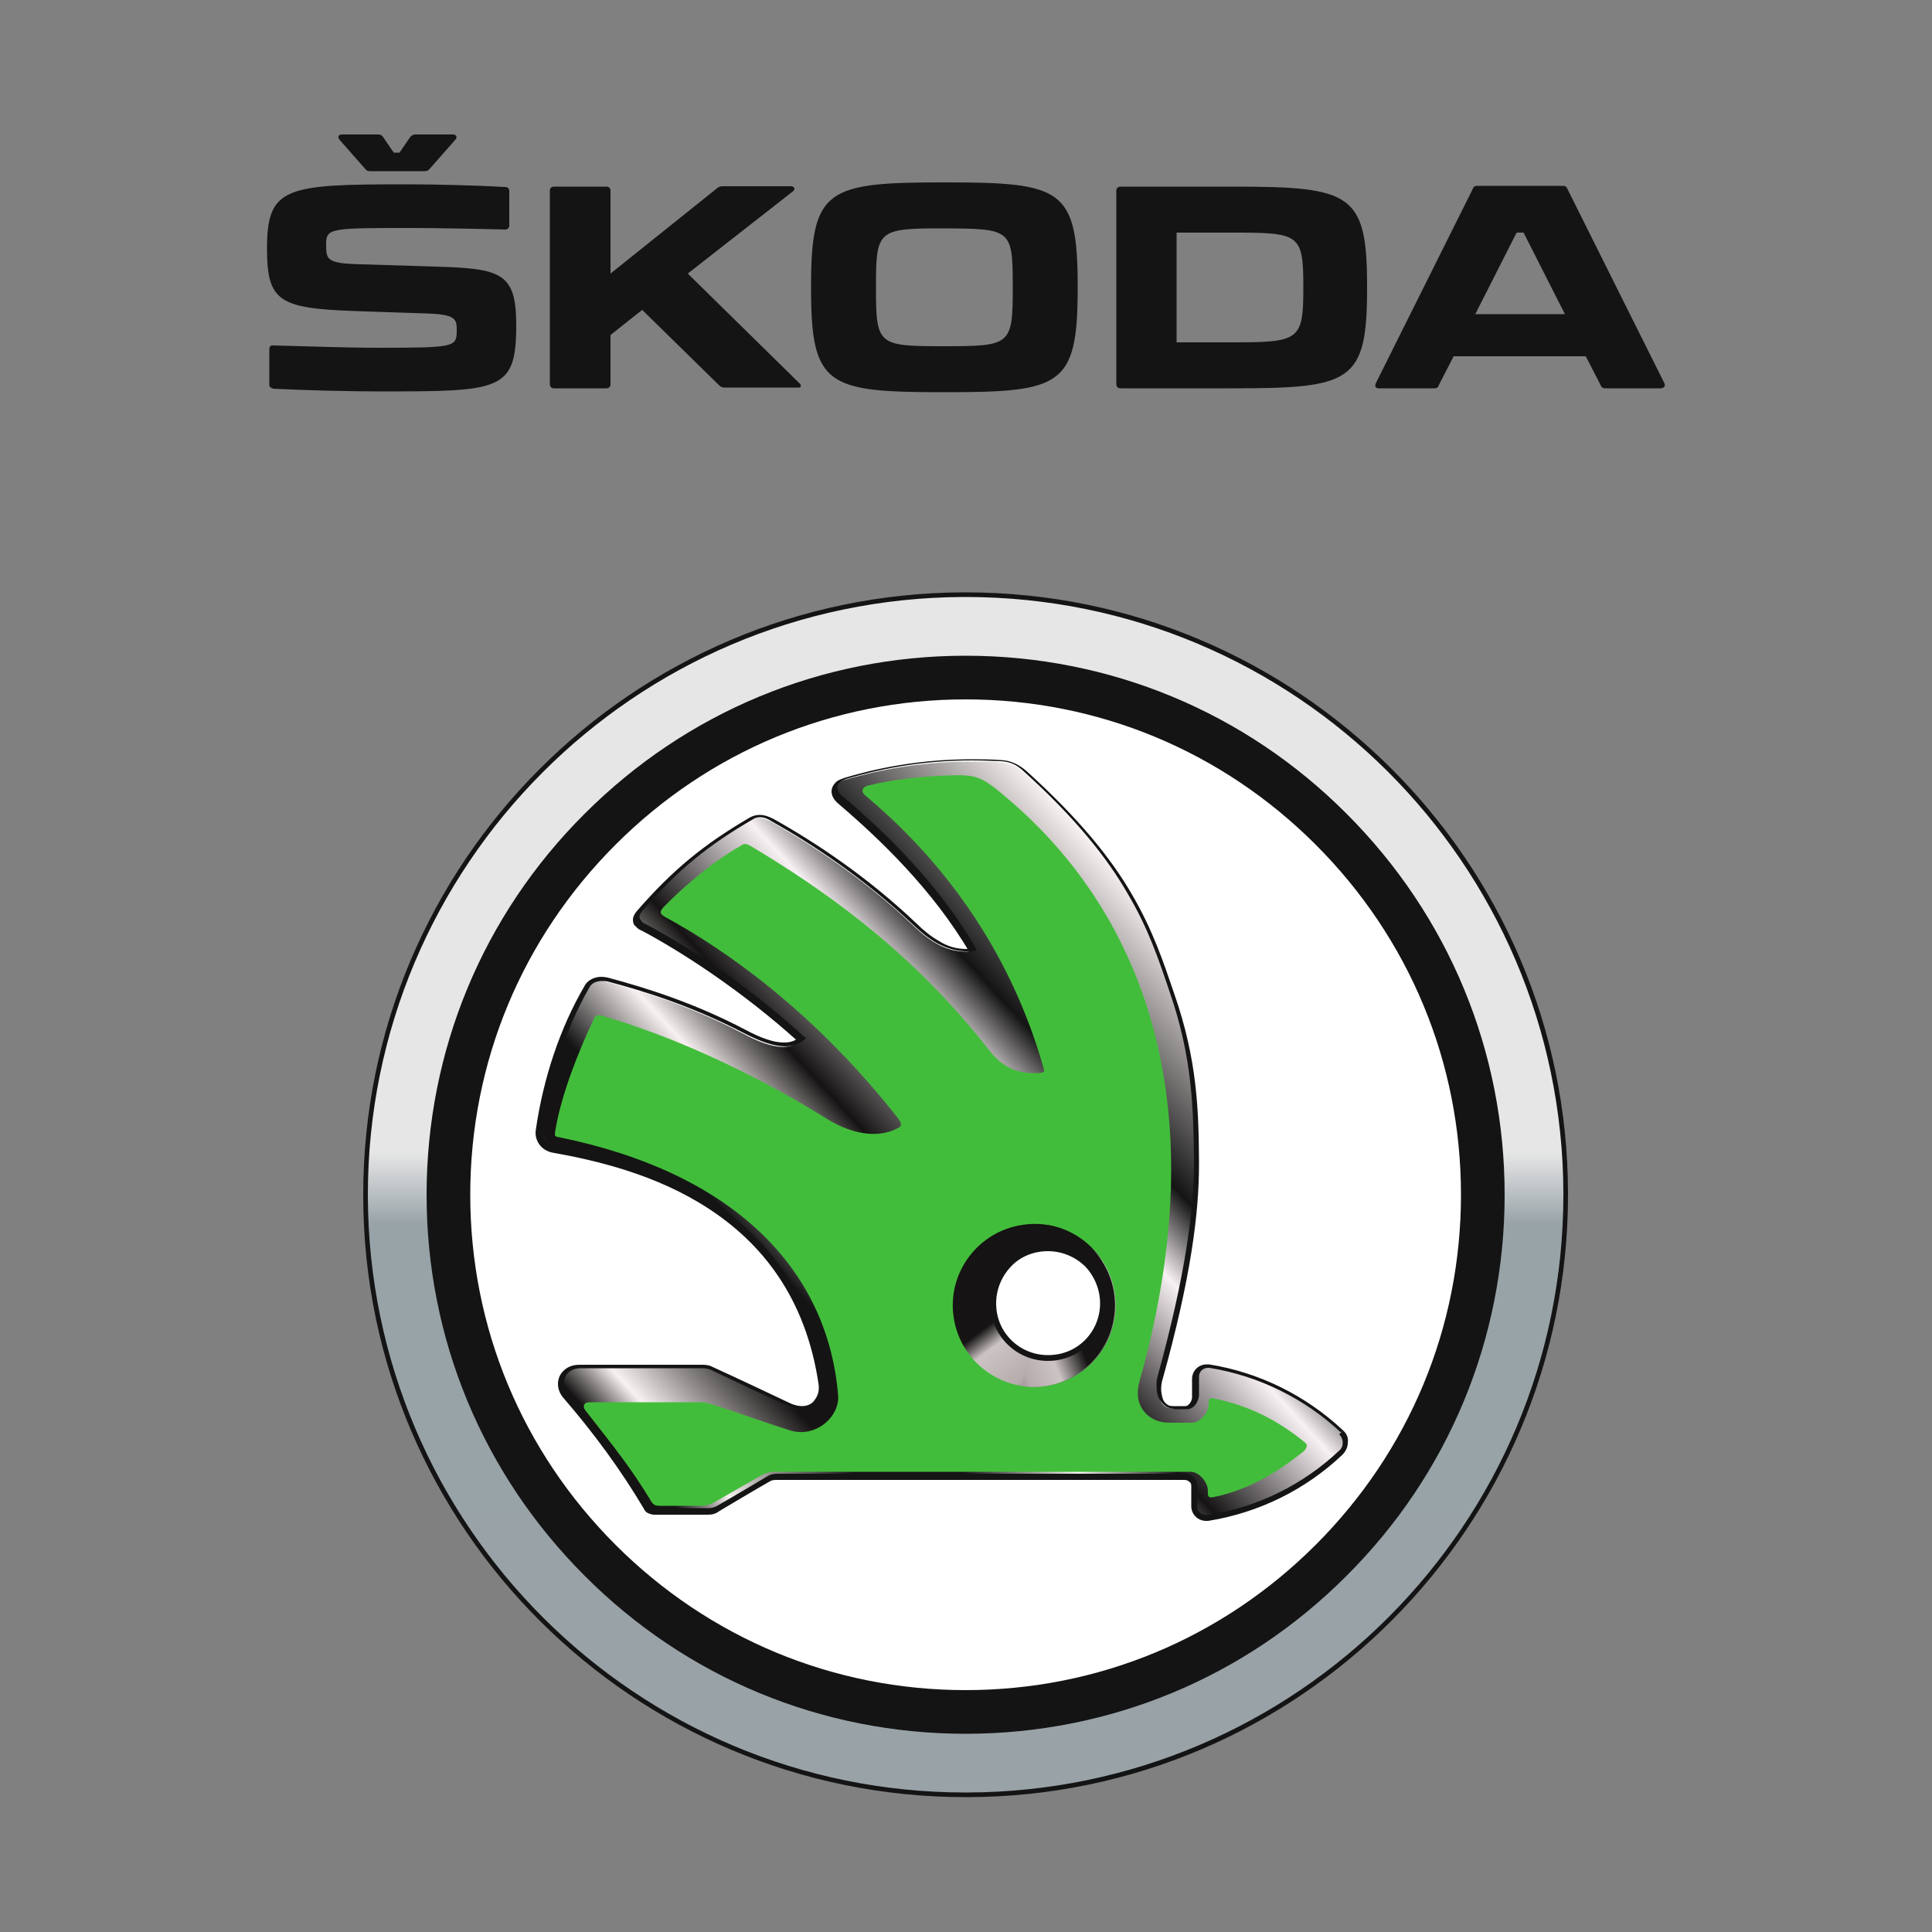 <?xml version="1.0" encoding="utf-8"?>
<!-- Generator: Adobe Illustrator 18.0.0, SVG Export Plug-In . SVG Version: 6.00 Build 0)  -->
<!DOCTYPE svg PUBLIC "-//W3C//DTD SVG 1.1//EN" "http://www.w3.org/Graphics/SVG/1.1/DTD/svg11.dtd">
<svg version="1.1" id="Layer_1" xmlns="http://www.w3.org/2000/svg" xmlns:xlink="http://www.w3.org/1999/xlink" x="0px" y="0px"
	 viewBox="0 0 500 500" enable-background="new 0 0 500 500" xml:space="preserve">
<rect x="0" y="0" width="500" height="500" fill="#808080" stroke="none"/>
<rect x="34.8" y="34.8" display="none" fill="none" stroke="#B3B3B3" stroke-miterlimit="10" width="430.5" height="430.5"/>
<g id="XMLID_27_">
	<path id="XMLID_41_" fill="#141414" d="M87.9,36.2l6.6,7.5c0.4,0.5,0.7,0.6,1.4,0.6h13.9c0.6,0,1-0.1,1.4-0.6l6.6-7.5
		c0.6-0.6,0.4-1.4-0.6-1.4h-9.6c-0.6,0-1,0.2-1.4,0.6l-2.8,4.1h-1.5l-2.8-4.1c-0.4-0.5-0.7-0.6-1.4-0.6h-9.3
		C87.5,34.9,87.3,35.5,87.9,36.2 M209.9,74v0.7c0,25.3,4.2,26.8,34.5,26.8s34.5-1.5,34.5-26.9V74c0-25.3-4.2-26.8-34.5-26.8
		C214.1,47.2,209.9,48.8,209.9,74 M206.8,99.1L178,70.8l27.1-21.2c0.9-0.6,0.5-1.4-0.5-1.4H187c-0.5,0-0.9,0.1-1.4,0.5L158,70.8
		V49.4c0-0.7-0.4-1.1-1.1-1.1h-13.5c-0.7,0-1.1,0.4-1.1,1.1v50c0,0.7,0.4,1.1,1.1,1.1h13.5c0.7,0,1.1-0.4,1.1-1.1V86.7l8.2-6.5
		l19.9,19.5c0.5,0.5,0.9,0.6,1.4,0.6h19C207.3,100.4,207.6,99.8,206.8,99.1 M318.8,48.3h-28.8c-0.7,0-1.1,0.4-1.1,1.1v50
		c0,0.7,0.4,1.1,1.1,1.1h28.8c30.9,0,35-1.5,35-25.9v-0.4C353.8,49.9,349.7,48.3,318.8,48.3 M430.7,99.1l-25-50.1
		c-0.2-0.6-0.6-0.9-1.2-0.9h-22.2c-0.6,0-1,0.2-1.2,0.9l-25,50.1c-0.4,0.9-0.1,1.4,0.7,1.4h14.4c0.6,0,1-0.2,1.2-0.9l3.8-7.4h34.2
		l3.8,7.4c0.2,0.6,0.6,0.9,1.2,0.9h14.4C430.7,100.4,431.1,99.9,430.7,99.1 M262.1,74v0.7c0,14.6-0.6,14.9-17.7,14.9
		s-17.7-0.2-17.7-14.9V74c0-14.6,0.6-14.9,17.7-14.9C261.6,59.2,262.1,59.3,262.1,74 M337.3,74v0.7c0,13.4-1.1,13.9-18.4,13.9h-14.4
		V60.2h14.4C336.2,60.2,337.3,60.5,337.3,74 M405,81.3h-23.2l10.7-21.1h1.8L405,81.3z M70.7,100.6c7.7,0.4,20.3,0.7,27.5,0.7
		c31.5,0,35.4-0.1,35.4-17.2c0-13.5-3.9-14.6-20.7-15.1l-19.4-0.6c-9-0.2-9.1-1.2-9.1-5.2c0-4.2,1.1-4.2,22.5-4.2
		c4.1,0,16.9,0.2,23.8,0.4c0.7,0,1.1-0.4,1.1-1.1v-8.8c0-0.7-0.4-1.1-1-1.1c-6.8-0.4-17.8-0.7-25.7-0.7c-31.1,0-36,0.6-36,16.6
		c0,13.7,3.1,15.5,22.8,16.2l17.8,0.6c8.3,0.2,8.5,1.4,8.5,4.4c0,4.3-0.4,4.5-20.1,4.5c-9.2,0-18.7-0.4-27.3-0.6
		c-0.7-0.1-1.1,0.2-1.1,1v9.3C69.7,100.1,70.1,100.4,70.7,100.6"/>
	
		<linearGradient id="XMLID_2_" gradientUnits="userSpaceOnUse" x1="125.005" y1="376.009" x2="127.46" y2="376.009" gradientTransform="matrix(-0.442 -126.964 -126.171 0.442 47747.418 16169.983)">
		<stop  offset="0" style="stop-color:#99A2A7"/>
		<stop  offset="0.476" style="stop-color:#98A3A8"/>
		<stop  offset="0.535" style="stop-color:#E6E6E6"/>
		<stop  offset="1" style="stop-color:#E6E6E6"/>
	</linearGradient>
	<circle id="XMLID_42_" fill="url(#XMLID_2_)" cx="249.9" cy="309.2" r="155.3"/>
	<path id="XMLID_44_" fill="#141414" d="M249.4,153.9v0.6c0.1,0,0.4,0,0.5,0c85.2,0,154.4,68.9,154.7,154.2c0,0.1,0,0.4,0,0.5
		c0,85.2-68.9,154.4-154.2,154.7c-0.1,0-0.4,0-0.5,0c-85.2,0-154.4-68.9-154.7-154.2c0-0.1,0-0.4,0-0.5
		c0-85.2,68.9-154.4,154.2-154.7V153.9v-0.6C163.5,153.6,94,223.4,94,309.2c0,0.1,0,0.4,0,0.5c0.2,85.9,70.1,155.4,155.9,155.4
		c0.1,0,0.4,0,0.5,0c85.9-0.2,155.4-70.1,155.4-155.9c0-0.1,0-0.4,0-0.5c-0.2-85.9-70.1-155.4-155.9-155.4c-0.1,0-0.4,0-0.5,0V153.9
		z"/>
	<path id="XMLID_45_" fill="#141414" d="M249.9,448.7c-37.2,0-72.3-14.5-98.6-40.9c-26.4-26.4-40.9-61.4-40.9-98.6
		c0-37.2,14.5-72.3,40.9-98.6c26.4-26.4,61.4-40.9,98.6-40.9s72.3,14.5,98.6,40.9c26.4,26.4,40.9,61.4,40.9,98.6
		s-14.5,72.3-40.9,98.6C322.2,434.2,287.1,448.7,249.9,448.7"/>
	<path id="XMLID_46_" fill="#FFFFFF" d="M249.9,437.4c-34.2,0-66.4-13.4-90.6-37.6c-24.2-24.2-37.6-56.3-37.6-90.6
		s13.4-66.4,37.6-90.6c24.2-24.2,56.3-37.6,90.6-37.6s66.4,13.4,90.6,37.6c24.2,24.2,37.6,56.3,37.6,90.6s-13.4,66.4-37.6,90.6
		C316.3,424,284.2,437.4,249.9,437.4"/>
	
		<linearGradient id="XMLID_3_" gradientUnits="userSpaceOnUse" x1="125.092" y1="376.219" x2="127.547" y2="376.219" gradientTransform="matrix(84.086 -76.937 76.937 84.086 -39312.039 -21609.662)">
		<stop  offset="0" style="stop-color:#151313"/>
		<stop  offset="8.500100e-002" style="stop-color:#151313"/>
		<stop  offset="0.128" style="stop-color:#F8F1F1"/>
		<stop  offset="0.229" style="stop-color:#151313"/>
		<stop  offset="0.304" style="stop-color:#141414"/>
		<stop  offset="0.382" style="stop-color:#F8F1F1"/>
		<stop  offset="0.45" style="stop-color:#151313"/>
		<stop  offset="0.566" style="stop-color:#F8F1F4"/>
		<stop  offset="0.627" style="stop-color:#141414"/>
		<stop  offset="0.787" style="stop-color:#F8F1F1"/>
		<stop  offset="1" style="stop-color:#F8F1F2"/>
	</linearGradient>
	<path id="XMLID_50_" fill="url(#XMLID_3_)" d="M347.1,370.7c-9.5-8.8-21.4-14.9-34.4-16.9c-1.8-0.2-3.6,1.1-3.6,3.1
		c0,1.5,0,3.2,0,4.7c0,1.4-1.1,2.9-2.5,2.9c-1,0-2.1,0-3.1,0c-3.7,0-4.3-4.5-3.6-7.1c7.7-27.7,9.6-44.6,9.6-56.8
		c-0.1-13-0.4-26-6.3-43.2c-5.6-16.6-10.8-32.7-38.2-57.4c-1.8-1.7-3.7-2.5-6.3-2.7c-2.7-0.2-4.9-0.2-7.6-0.2
		c-11.3,0-22.2,1.7-32.7,4.8c-3.9,1.2-3.3,3.8-1.1,5.6c10.3,8.8,24.3,22.1,33.9,38.7c-6.1,0.6-10.8-2.8-14.7-6.5
		c-12.9-12.3-26.3-21-36.9-27c-1.8-1-3.7-1.5-5.5-0.4c-11.8,6.9-19.6,13.3-29,24.1c-1.6,1.8-0.6,3.3,1,4.1
		c10.2,5.4,26.1,15.7,40.8,29c-2.9,2.5-7.7,1.7-14.6-2c-13.1-6.9-25.8-10.9-35.5-13.4c-2.1-0.5-4.3,0-5.4,1.8
		c-6.1,10.8-10.4,23.6-12.5,36.7c-0.4,2.5,1.4,4.7,3.8,5.2c22.6,3.9,62.7,14.5,69.4,60.8c0.6,4.1-3.1,7.6-8,5.3
		c-6.8-3.2-13.5-6.4-20.3-9.5c-0.7-0.4-1.5-0.6-2.3-0.6c-10.9,0-21,0-31.9,0c-4.5,0-6.4,4.3-3.4,7.7c7.7,8.8,14.7,18.4,20.7,28.5
		c0.5,0.9,1.1,1.2,2.2,1.2c4.7,0,9.3,0,13.9,0c1,0,1.7-0.2,2.6-0.7c4.4-2.6,8.7-5.2,13.1-7.7c0.9-0.5,1.6-0.5,2.6-0.5
		c33.6,0,69.6,0,105,0c1.4,0,2.6,0.9,2.6,2.3c0,1.7,0,3.4,0,5.2c0,1.8,1.7,3.3,3.6,3.1c13-2.1,24.9-8,34.4-16.9
		C348.7,374.5,348.7,372.2,347.1,370.7"/>
	<path id="XMLID_51_" fill="#141414" d="M347.6,370.2c-9.6-9-21.6-15-34.7-17.1l0,0l0,0c-0.2,0-0.4,0-0.6,0c-2.1,0-3.8,1.6-3.8,3.8
		c0,1.5,0,3.2,0,4.7c0,0.5-0.2,1.1-0.6,1.6c-0.4,0.5-0.7,0.7-1.2,0.7c-0.7,0-1.4,0-2.1,0c-0.4,0-0.6,0-1,0l0,0l0,0
		c-0.6,0-1.1-0.1-1.5-0.4c-0.6-0.4-1-0.9-1.2-1.6c-0.2-0.7-0.4-1.6-0.4-2.5c0-0.6,0.1-1.4,0.2-1.8c7.6-27.1,9.6-43.9,9.6-56.2
		c0-0.2,0-0.5,0-0.9c-0.1-13-0.4-26.1-6.4-43.3c-2.8-8.2-5.5-16.4-11-25.8c-5.4-9.3-13.6-19.5-27.3-31.9l0,0c-2-1.7-4.1-2.7-6.6-2.8
		l0,0c-2.7-0.2-4.9-0.2-7.6-0.2c-11.4,0-22.5,1.7-32.8,4.8l0,0c-1.1,0.4-2,0.7-2.5,1.4c-0.6,0.6-0.9,1.4-0.9,2.1
		c0,1.4,0.9,2.5,2,3.4l0,0c10.3,8.8,24.2,22,33.8,38.4l0.6-0.4l-0.1-0.7c-0.5,0-0.9,0.1-1.4,0.1c-2.6,0-4.9-0.7-7-2
		c-2.1-1.2-4.1-2.8-5.8-4.5l0,0C224.5,226.9,211,218,200.3,212c-1.2-0.6-2.3-1.1-3.7-1.1c-0.9,0-1.7,0.2-2.6,0.7l0,0
		c-11.8,6.9-19.8,13.4-29.2,24.2c-0.6,0.7-1,1.5-1,2.2c0,0.7,0.2,1.4,0.7,1.7c0.4,0.5,0.9,0.9,1.5,1.1c10.2,5.4,26,15.6,40.6,28.8
		l0.5-0.5l-0.5-0.5c-1,0.9-2.2,1.2-3.8,1.2c-2.5,0-5.8-1.1-9.9-3.3c-13.3-7-25.9-10.9-35.6-13.5l0,0c-0.5-0.1-1.1-0.2-1.6-0.2
		c-1.7,0-3.6,0.7-4.5,2.5c-6.3,10.8-10.6,23.8-12.5,36.9c0,0.2-0.1,0.5-0.1,0.9c0,2.6,1.8,4.7,4.4,5.2c11.2,2,26.8,5.6,40.4,14.5
		c13.5,8.8,25.2,22.8,28.5,45.8l0,0c0,0.2,0,0.5,0,0.7c0,1.2-0.5,2.3-1.2,3.2c-0.7,0.9-1.8,1.4-3.2,1.4c-0.7,0-1.7-0.2-2.7-0.6
		c-6.8-3.2-13.5-6.4-20.3-9.5l0,0l0,0c-0.7-0.4-1.6-0.6-2.6-0.6c-10.9,0-21,0-31.9,0c-1.7,0-3.1,0.5-4.1,1.5c-1,0.9-1.5,2.2-1.5,3.4
		c0,1.4,0.5,2.7,1.6,3.9l0,0c7.6,8.8,14.6,18.3,20.6,28.4c0.2,0.5,0.6,1,1.1,1.2c0.5,0.2,1,0.4,1.6,0.4c4.7,0,9.3,0,13.9,0
		c1.1,0,2-0.2,2.9-0.9l0,0c4.4-2.6,8.7-5.2,13.1-7.7l0,0l0,0c0.6-0.4,1.2-0.4,2.1-0.4h0.1c33.6,0,69.6,0,105,0c0.6,0,1,0.1,1.4,0.5
		c0.4,0.2,0.5,0.6,0.5,1.1c0,1.7,0,3.4,0,5.2c0,2.1,1.7,3.8,3.8,3.8c0.2,0,0.4,0,0.6,0l0,0l0,0c13.1-2.1,25.2-8.1,34.7-17.1
		c0.9-0.9,1.4-2,1.4-3.1C349,372.2,348.6,371.1,347.6,370.2l-1,1c0.6,0.6,0.9,1.4,0.9,2.1c0,0.7-0.2,1.5-0.9,2.1
		c-9.3,8.8-21.2,14.7-34,16.7l0,0c-0.1,0-0.2,0-0.4,0c-0.6,0-1.2-0.2-1.7-0.7c-0.5-0.4-0.7-1-0.7-1.7c0-1.7,0-3.4,0-5.2
		c0-0.9-0.4-1.7-1-2.2c-0.6-0.5-1.4-0.9-2.2-0.9c-35.4,0-71.4,0-105,0h-0.1c-0.9,0-1.8,0-2.8,0.6l0,0c-4.4,2.6-8.7,5.2-13.1,7.7l0,0
		c-0.7,0.4-1.4,0.6-2.2,0.6c-4.7,0-9.3,0-13.9,0c-0.5,0-0.7-0.1-1-0.2c-0.2-0.1-0.4-0.4-0.6-0.7c-6-10.2-13.1-19.8-20.7-28.6l0,0
		c-0.9-1-1.2-2.1-1.2-3.1c0-1,0.4-1.8,1.1-2.5c0.7-0.6,1.7-1.1,3.1-1.1c10.9,0,21,0,31.9,0c0.6,0,1.4,0.2,2,0.5l0,0
		c6.8,3.2,13.5,6.4,20.3,9.5c1.1,0.5,2.2,0.7,3.3,0.7c1.7,0,3.2-0.7,4.2-1.7c1-1.1,1.6-2.6,1.6-4.2c0-0.2,0-0.6-0.1-1l0,0
		c-3.3-23.3-15.2-37.8-29.1-46.8c-13.9-9-29.6-12.6-40.9-14.6c-2-0.4-3.3-2-3.3-3.8c0-0.2,0-0.4,0-0.6c2-13,6.3-25.8,12.4-36.5
		c0.6-1.2,1.8-1.7,3.3-1.7c0.4,0,0.9,0,1.4,0.1l0,0c9.6,2.5,22.2,6.5,35.4,13.4c4.3,2.2,7.7,3.4,10.6,3.4c1.8,0,3.4-0.5,4.8-1.6
		l0.6-0.5l-0.6-0.5c-14.7-13.4-30.7-23.7-41-29.1c-0.5-0.2-0.9-0.5-1.1-0.9c-0.2-0.2-0.4-0.6-0.4-0.9c0-0.4,0.1-0.7,0.6-1.4
		c9.3-10.8,17.1-17.1,28.8-23.9l0,0c0.6-0.4,1.2-0.5,1.8-0.5c1,0,2,0.4,2.9,1c10.7,6,23.9,14.7,36.8,26.9l0,0
		c1.8,1.7,3.8,3.4,6.1,4.7c2.3,1.2,4.8,2.1,7.7,2.1c0.5,0,1,0,1.5-0.1l1.1-0.1l-0.5-1c-9.7-16.7-23.7-30-34.1-38.8l0,0
		c-1-0.7-1.5-1.7-1.5-2.5c0-0.4,0.1-0.7,0.5-1.1c0.4-0.4,1-0.7,1.8-1l0,0c10.3-3.1,21.1-4.8,32.4-4.8c2.7,0,4.9,0.1,7.6,0.2l0,0
		c2.3,0.1,4.1,0.9,5.8,2.5l0,0c13.6,12.3,21.7,22.5,27,31.7c5.4,9.1,8.1,17.2,10.9,25.5c5.9,17.1,6.1,30,6.3,43c0,0.2,0,0.5,0,0.9
		c0,12.2-2,28.7-9.5,55.9c-0.2,0.7-0.2,1.5-0.2,2.2c0,1.4,0.2,2.7,1,3.8c0.4,0.6,0.9,1.1,1.5,1.5c0.6,0.4,1.4,0.6,2.1,0.6V364v0.7
		c0.4,0,0.7,0,1.1,0c0.7,0,1.4,0,2.1,0c1,0,1.8-0.5,2.3-1.2c0.5-0.7,0.9-1.6,0.9-2.5c0-1.6,0-3.2,0-4.7c0-1.4,1.1-2.3,2.3-2.3
		c0.1,0,0.2,0,0.4,0l0,0c12.9,2.1,24.7,8,34,16.7L347.6,370.2L347.6,370.2z"/>
	<path id="XMLID_58_" fill="#42BD3B" d="M269,355.6c-10.3,0-18.7-8.3-18.7-18.7s8.3-18.7,18.7-18.7c10.3,0,18.7,8.3,18.7,18.7
		C287.7,347.3,279.3,355.6,269,355.6z M337.7,373.3c-7.1-5.8-14.6-9.6-23.7-11.4c-0.9-0.1-1.2,0.1-1.2,1c0,0.1,0,0.2,0,0.5
		c0,2.2-2.2,4.8-4.4,4.8c-2,0-3.9,0-5.9,0c-5,0-9.5-4.1-7.6-10.7c21.4-76.1-2.5-123.2-32.7-149.6c-8.2-7.1-9-7.5-17.1-7.2
		c-6.4,0.2-14,1-20.4,2.6c-1.2,0.2-2.3,1.4-0.6,2.7c15.5,13,36.1,35.5,46,70.5c0.4,1.2-0.4,1.1-1.4,1.2c-8.8,0.5-11.8-4.9-14.6-8.3
		c-20-24.9-42.6-40.1-59.4-50.2c-1.7-1-2-1-3.2-0.2c-6.8,3.9-14.4,10.2-19.8,15.8c-1.1,1.2-0.9,1.7,0.4,2.5
		c15.2,8.2,38.4,24.3,59.9,51.6c1.4,1.7,1.5,2.5,0.6,2.9c-4.2,2.5-11,2.5-18.7-2.3c-20.5-12.8-41.4-21.8-57.7-26.5
		c-1.7-0.5-2.1-0.4-2.7,1.1c-3.9,8.3-8.3,19.3-9.8,28.6c-0.2,1.2-0.2,1.4,0.9,1.6c44.9,9.1,69.5,33.8,72.3,66.7
		c0.5,5.8-6,11.2-12.4,9.2c-7-2.2-13.7-4.7-20.7-6.9c-0.7-0.2-1.5-0.4-2.3-0.4c-9.7,0-19.3,0-29,0c-1.2,0-2.1,0.9-0.7,2.5
		c7.2,9.2,11.5,14.5,16.7,23.1c0.5,0.9,1.1,1.2,2.2,1.2c3.6,0,7.1,0,10.7,0c1.4,0,2.6-0.4,3.8-1.1c3.8-2.2,7.7-4.4,11.5-6.6
		c1.2-0.7,2.3-1.1,3.7-1.1c35.1,0,72.7,0,107.7,0c2.2,0,4.5,2.6,4.5,4.9c0,0.2,0,0.5,0,0.7c0,0.9,0.4,1.1,1.2,1
		c9.1-1.8,16.6-6.3,23.7-12C338.4,374.4,338.4,373.9,337.7,373.3"/>
	
		<linearGradient id="XMLID_4_" gradientUnits="userSpaceOnUse" x1="129.336" y1="374.237" x2="131.791" y2="374.237" gradientTransform="matrix(8.082 10.566 10.566 -8.082 -4733.651 1993.236)">
		<stop  offset="0" style="stop-color:#151313"/>
		<stop  offset="0.163" style="stop-color:#CCC4C4"/>
		<stop  offset="0.496" style="stop-color:#B7ACAD"/>
		<stop  offset="1" style="stop-color:#151313"/>
	</linearGradient>
	<path id="XMLID_59_" fill="url(#XMLID_4_)" d="M288.5,334.8c1.7,11.5-6.3,22.2-17.8,23.9s-22.2-6.3-23.9-17.8s6.3-22.2,17.8-23.9
		C276.1,315.2,286.8,323.2,288.5,334.8"/>
	
		<linearGradient id="XMLID_5_" gradientUnits="userSpaceOnUse" x1="126.481" y1="372.037" x2="128.936" y2="372.037" gradientTransform="matrix(-12.057 4.898 -4.897 -12.056 3621.666 4202.141)">
		<stop  offset="0" style="stop-color:#151313"/>
		<stop  offset="0.25" style="stop-color:#CCC4C4"/>
		<stop  offset="0.5" style="stop-color:#B7ACAD"/>
		<stop  offset="1" style="stop-color:#151313"/>
	</linearGradient>
	<path id="XMLID_60_" fill="url(#XMLID_5_)" d="M270.9,317l-6.4,41.7c9.1,1.4,18.3-3.6,22.2-12.3c4.8-10.7,0-23.1-10.7-27.9
		C274.5,317.8,272.8,317.3,270.9,317z"/>
	<path id="XMLID_61_" fill="#FFFFFF" d="M285.4,337.3c0,7.9-6.4,14.1-14.1,14.1c-7.9,0-14.1-6.4-14.1-14.1c0-7.9,6.4-14.1,14.1-14.1
		C279,323.2,285.4,329.5,285.4,337.3"/>
	<path id="XMLID_62_" fill="#141414" d="M284.7,337.3c0,3.7-1.5,7.1-3.9,9.5c-2.5,2.5-5.8,3.9-9.6,3.9c-3.7,0-7.1-1.5-9.5-3.9
		c-2.5-2.5-3.9-5.8-3.9-9.5c0-3.7,1.5-7.1,3.9-9.6s5.8-3.9,9.5-3.9c3.7,0,7.1,1.5,9.6,3.9C283.2,330.2,284.7,333.7,284.7,337.3h1.4
		c0-8.2-6.6-14.9-14.9-14.9c-8.2,0-14.9,6.6-14.9,14.9c0,8.2,6.6,14.9,14.9,14.9c8.2,0,14.9-6.6,14.9-14.9H284.7L284.7,337.3z"/>
</g>
</svg>
